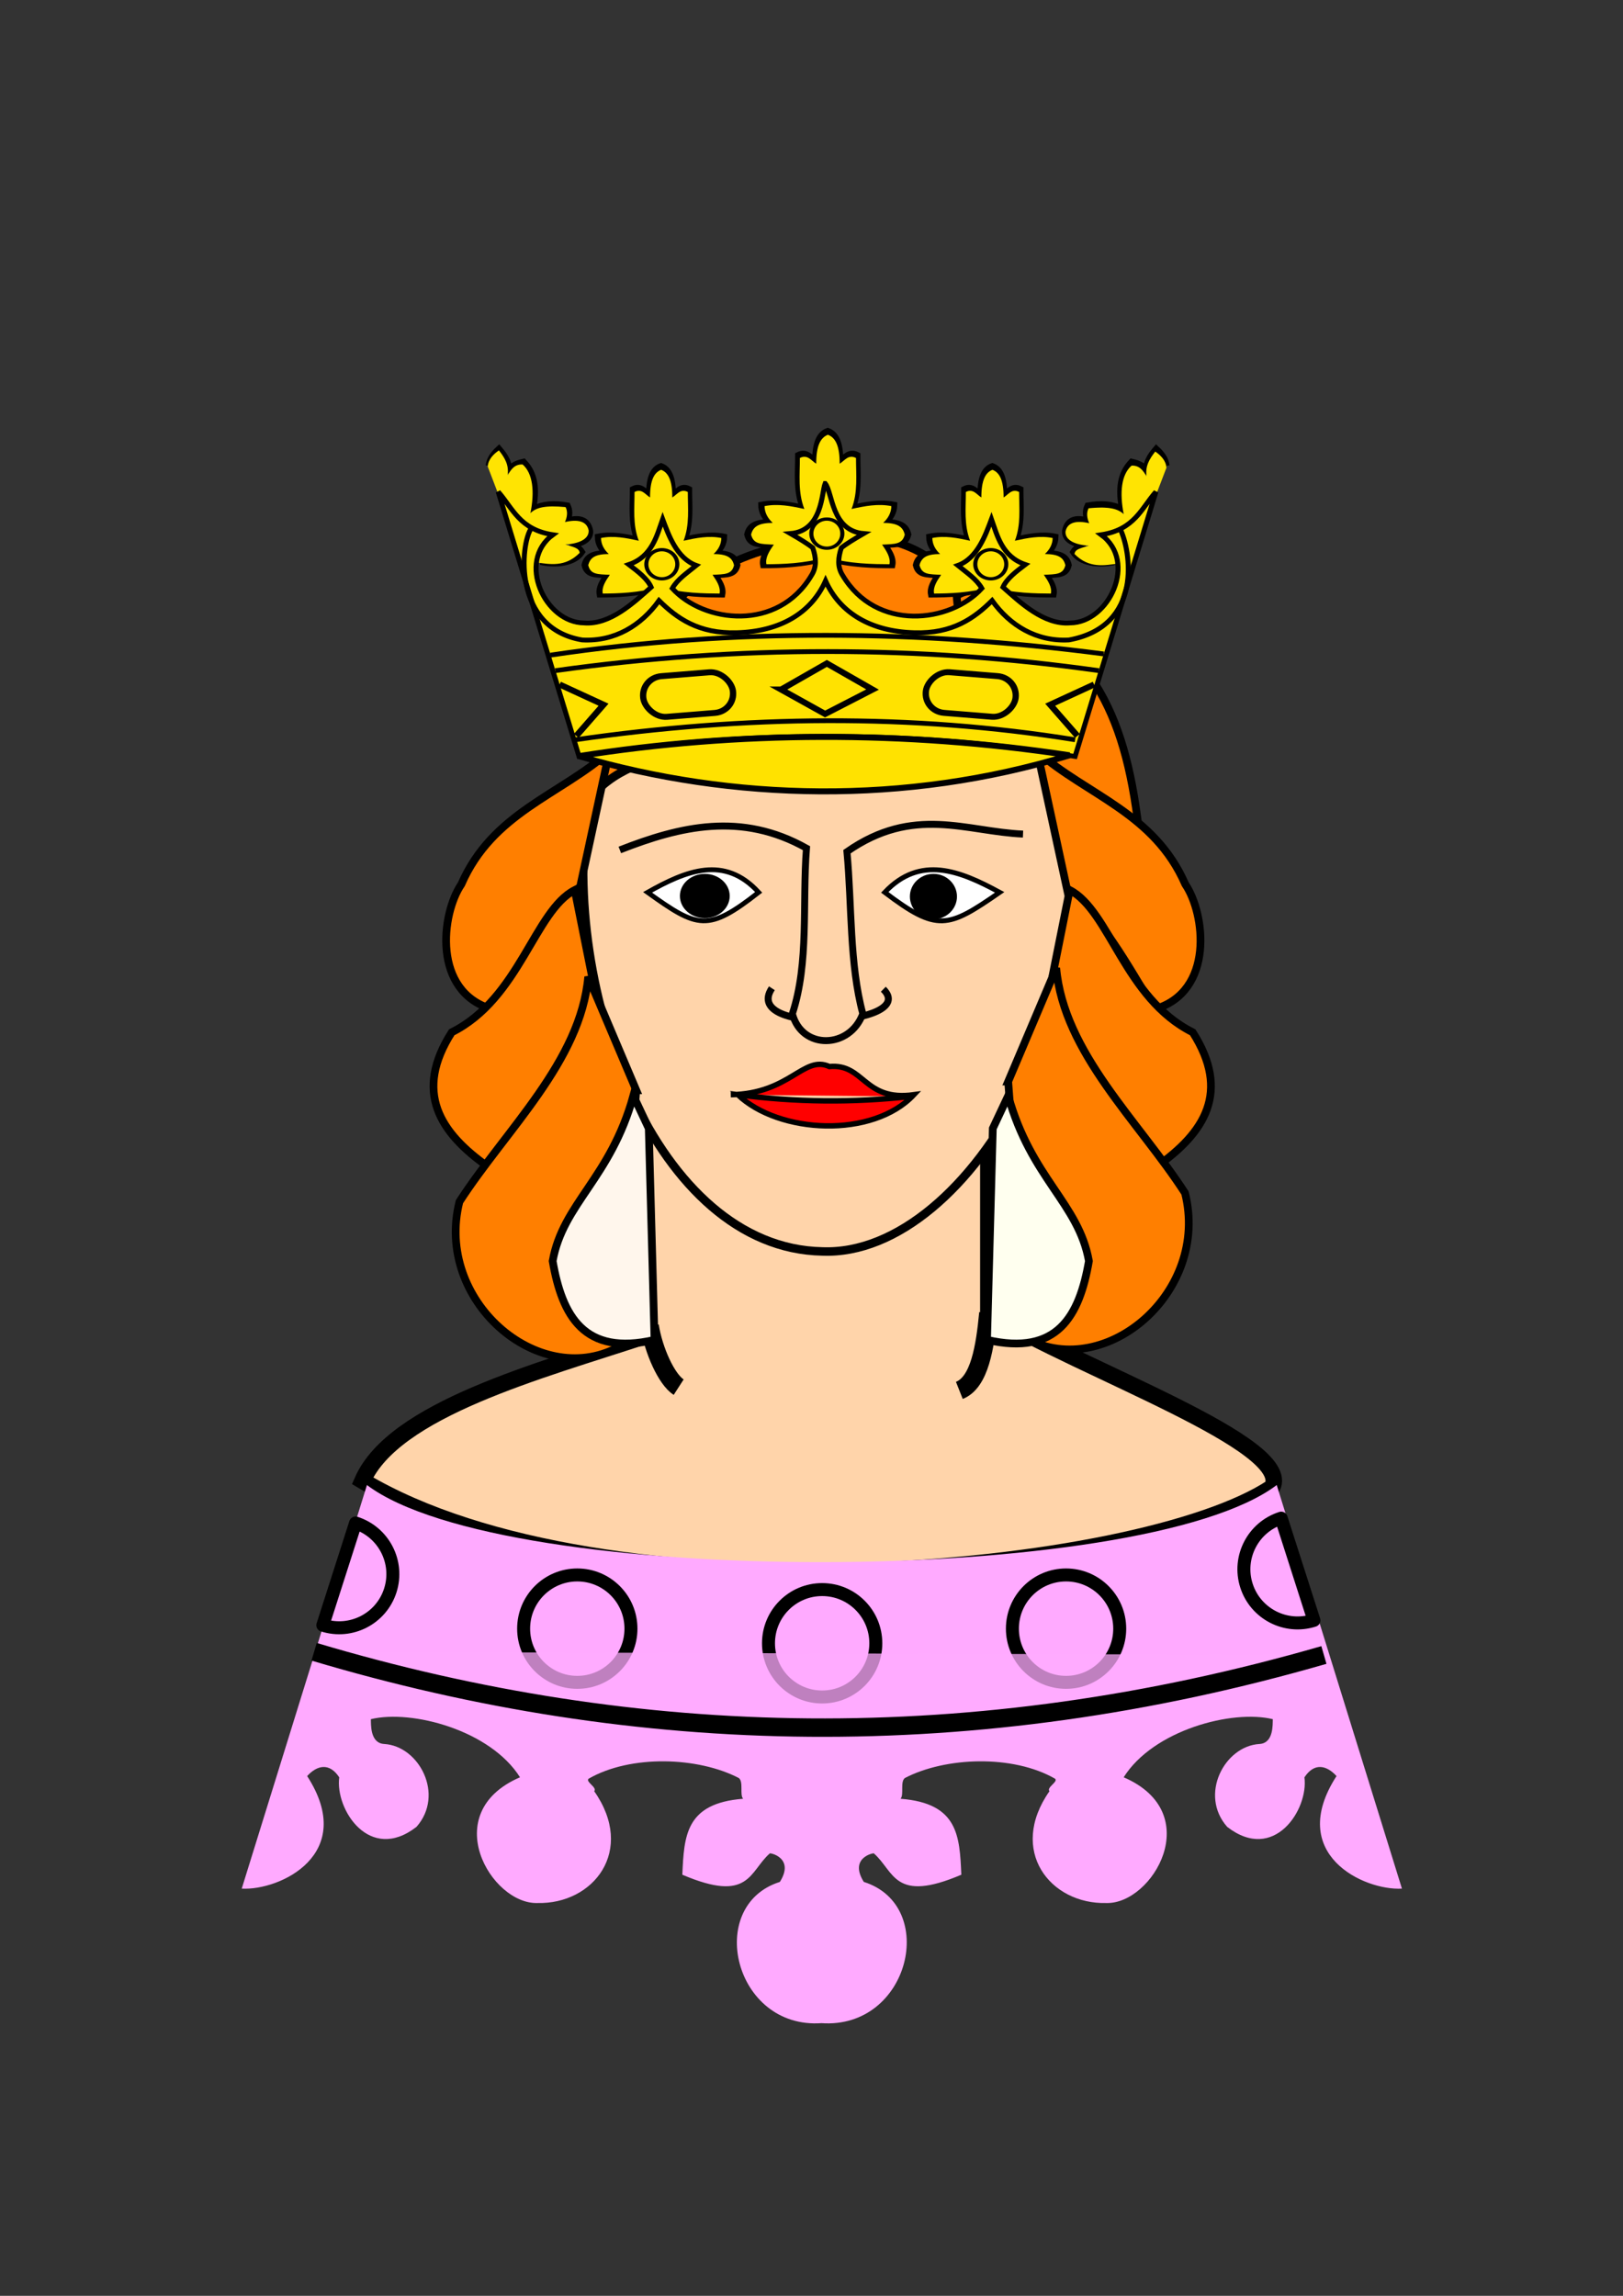 <?xml version="1.0"?><svg width="744.094" height="1052.362" xmlns="http://www.w3.org/2000/svg" xmlns:xlink="http://www.w3.org/1999/xlink">
 <rect width="100%" height="100%" fill="#333333" stroke="none"/>
 <title>queen</title>
 <defs>
  <symbol id="svg_36" height="1052.362" width="744.094">

   <g id="svg_2">
    <g transform="matrix(3.515,0,0,3.515,-1461.508,2302.73)" id="svg_3">
     <g id="svg_7" transform="translate(0,-125.529)">
      <path fill="none" fill-opacity="0.75" fill-rule="evenodd" stroke="#000000" stroke-width="1.875" stroke-miterlimit="4" d="m617.327,-475.966c-0.154,-1.91 -1.303,-3.489 -2.815,-4.947c-1.608,1.972 -3.127,4.163 -2.729,7.249c-0.306,-2.052 -1.999,-2.872 -4.264,-3.412c-3.292,3.591 -3.697,8.209 -2.644,13.987c-3.001,-1.505 -5.926,-1.734 -9.808,-1.023c-0.682,1.592 -0.597,2.928 0.085,4.52c-2.914,-0.931 -5.776,-0.801 -6.482,2.985c-0.192,2.532 2.469,3.863 5.544,4.179c-1.431,0.424 -2.48,0.73 -3.241,2.047c2.097,3.284 7.242,3.968 11.685,2.9" id="svg_34"/>
      <path fill="none" fill-opacity="0.75" fill-rule="evenodd" stroke="#000000" stroke-width="1.875" stroke-miterlimit="4" id="svg_33" d="m424.907,-475.966c0.154,-1.91 1.303,-3.489 2.815,-4.947c1.608,1.972 3.127,4.163 2.729,7.249c0.306,-2.052 1.999,-2.872 4.264,-3.412c3.292,3.591 3.697,8.209 2.644,13.987c3.001,-1.505 5.926,-1.734 9.808,-1.023c0.682,1.592 0.597,2.928 -0.085,4.52c2.914,-0.931 5.776,-0.801 6.482,2.985c0.192,2.532 -2.469,3.863 -5.544,4.179c1.431,0.424 2.48,0.73 3.241,2.047c-2.097,3.284 -7.242,3.968 -11.685,2.9"/>
      <path fill="#ffe402" fill-rule="evenodd" stroke-width="0.291" stroke-miterlimit="4" id="svg_32" d="m424.542,-475.686l3.055,8.33l10.614,20.047c4.009,0.594 8.358,1.518 12.452,-2.815c-0.136,-1.538 -2.074,-1.773 -4.094,-2.473c3.554,-0.195 6.8,-1.46 6.652,-4.179c-0.553,-2.807 -3.174,-3.332 -6.738,-2.473c0.669,-1.535 0.827,-3.156 0.171,-4.435c-5.738,-0.556 -8.309,0.087 -9.979,1.791c1.227,-6.429 0.684,-11.772 -2.217,-14.414c-2.306,-0.128 -3.291,1.506 -4.264,3.156c0.413,-3.083 -0.851,-5.156 -2.473,-7.335c-1.457,1.027 -3.064,2.654 -3.179,4.8z"/>
      <g transform="matrix(-1,0,0,1,1081.425,64.762)" id="svg_29">
       <path fill="none" fill-opacity="0.75" fill-rule="evenodd" stroke="#000000" stroke-width="1px" id="svg_31" d="m464.387,-540.382c0.154,-1.91 1.303,-3.489 2.815,-4.947c1.608,1.972 3.127,4.163 2.729,7.25c0.306,-2.052 1.999,-2.872 4.264,-3.412c3.292,3.591 3.697,8.209 2.644,13.987c3.001,-1.505 5.926,-1.734 9.808,-1.023c0.682,1.592 0.597,2.928 -0.085,4.52c2.914,-0.931 5.776,-0.801 6.482,2.985c0.192,2.532 -2.469,3.863 -5.544,4.179c1.431,0.424 2.48,0.73 3.241,2.047c-2.097,3.284 -7.242,3.968 -11.685,2.9"/>
       <path fill="#ffe402" fill-rule="evenodd" stroke-width="0.291" stroke-miterlimit="4" id="svg_30" d="m464.023,-540.102l3.055,8.33l10.614,20.047c4.009,0.594 8.358,1.518 12.452,-2.815c-0.136,-1.538 -2.074,-1.773 -4.094,-2.473c3.554,-0.195 6.8,-1.46 6.652,-4.179c-0.553,-2.807 -3.174,-3.332 -6.738,-2.473c0.669,-1.535 0.827,-3.156 0.171,-4.435c-5.738,-0.556 -8.309,0.087 -9.979,1.791c1.227,-6.429 0.684,-11.771 -2.217,-14.414c-2.306,-0.128 -3.291,1.506 -4.264,3.156c0.413,-3.083 -0.851,-5.156 -2.473,-7.335c-1.457,1.027 -3.064,2.654 -3.179,4.8z"/>
      </g>
      <g id="svg_26">
       <path fill="none" fill-opacity="0.75" fill-rule="evenodd" stroke="#000000" stroke-width="1.875" stroke-miterlimit="4" d="m520.774,-448.681c-6.655,2.027 -13.3,2.155 -17.888,2.187c-0.381,-2.005 0.842,-4.01 2.208,-6.015c-3.824,-0.195 -6.032,-0.057 -6.736,-3.062c0.555,-2.472 2.176,-3.575 6.404,-3.609c-1.502,-1.439 -2.399,-3.118 -2.429,-5.14c3.938,-0.826 7.877,-0.014 11.815,0.875c-1.946,-5.213 -1.308,-10.425 -1.325,-15.638c2.297,-1.207 3.365,0.833 4.859,1.75c-0.017,-5.491 1.272,-8.025 3.478,-8.858c2.206,0.833 3.495,3.367 3.478,8.858c1.493,-0.917 2.561,-2.957 4.859,-1.75c-0.017,5.213 0.621,10.425 -1.325,15.638c3.938,-0.889 7.877,-1.701 11.815,-0.875c-0.031,2.022 -0.927,3.701 -2.429,5.14c4.229,0.034 5.849,1.137 6.404,3.609c-0.703,3.005 -2.911,2.867 -6.736,3.062c1.366,2.005 2.589,4.01 2.208,6.015c-4.589,-0.032 -12.006,-0.051 -18.661,-2.187z" id="svg_28"/>
       <path fill="#ffe301" fill-rule="evenodd" stroke-width="1px" id="svg_27" d="m520.844,-448.858c-6.369,1.959 -12.727,2.082 -17.118,2.113c-0.364,-1.937 0.806,-3.875 2.113,-5.812c-3.66,-0.189 -5.773,-0.055 -6.446,-2.959c0.531,-2.389 2.082,-3.455 6.129,-3.487c-1.437,-1.391 -2.295,-3.013 -2.325,-4.966c3.769,-0.798 7.538,-0.014 11.307,0.845c-1.862,-5.037 -1.252,-10.074 -1.268,-15.111c2.198,-1.166 3.221,0.805 4.649,1.691c-0.016,-5.305 1.217,-7.755 3.329,-8.559c2.111,0.805 3.345,3.254 3.329,8.559c1.429,-0.886 2.451,-2.857 4.649,-1.691c-0.016,5.037 0.594,10.074 -1.268,15.111c3.769,-0.859 7.538,-1.643 11.307,-0.845c-0.029,1.954 -0.888,3.576 -2.325,4.966c4.047,0.032 5.598,1.098 6.129,3.487c-0.673,2.904 -2.786,2.77 -6.446,2.959c1.308,1.937 2.478,3.875 2.113,5.812c-4.391,-0.031 -11.489,-0.049 -17.858,-2.113z"/>
      </g>
      <g id="svg_23" transform="matrix(0.949,0,0,0.956,-20.807,-10.965)">
       <path fill="none" fill-opacity="0.75" fill-rule="evenodd" stroke="#000000" stroke-width="1.969" stroke-miterlimit="4" d="m520.774,-448.681c-6.655,2.027 -13.3,2.155 -17.888,2.187c-0.381,-2.005 0.842,-4.01 2.208,-6.015c-3.824,-0.195 -6.032,-0.057 -6.736,-3.062c0.555,-2.472 2.176,-3.575 6.404,-3.609c-1.502,-1.439 -2.399,-3.118 -2.429,-5.14c3.938,-0.826 7.877,-0.014 11.815,0.875c-1.946,-5.213 -1.308,-10.425 -1.325,-15.638c2.297,-1.207 3.365,0.833 4.859,1.75c-0.017,-5.491 1.272,-8.025 3.478,-8.858c2.206,0.833 3.495,3.367 3.478,8.858c1.493,-0.917 2.561,-2.957 4.859,-1.75c-0.017,5.213 0.621,10.425 -1.325,15.638c3.938,-0.889 7.877,-1.701 11.815,-0.875c-0.031,2.022 -0.927,3.701 -2.429,5.14c4.229,0.034 5.849,1.137 6.404,3.609c-0.703,3.005 -2.911,2.867 -6.736,3.062c1.366,2.005 2.589,4.01 2.208,6.015c-4.589,-0.032 -12.006,-0.051 -18.661,-2.187z" id="svg_25"/>
       <path fill="#ffe301" fill-rule="evenodd" stroke-width="1px" id="svg_24" d="m520.844,-448.858c-6.369,1.959 -12.727,2.082 -17.118,2.113c-0.364,-1.937 0.806,-3.875 2.113,-5.812c-3.66,-0.189 -5.773,-0.055 -6.446,-2.959c0.531,-2.389 2.082,-3.455 6.129,-3.487c-1.437,-1.391 -2.295,-3.013 -2.325,-4.966c3.769,-0.798 7.538,-0.014 11.307,0.845c-1.862,-5.037 -1.252,-10.074 -1.268,-15.111c2.198,-1.166 3.221,0.805 4.649,1.691c-0.016,-5.305 1.217,-7.755 3.329,-8.559c2.111,0.805 3.345,3.254 3.329,8.559c1.429,-0.886 2.451,-2.857 4.649,-1.691c-0.016,5.037 0.594,10.074 -1.268,15.111c3.769,-0.859 7.538,-1.643 11.307,-0.845c-0.029,1.954 -0.888,3.576 -2.325,4.966c4.047,0.032 5.598,1.098 6.129,3.487c-0.673,2.904 -2.786,2.77 -6.446,2.959c1.308,1.937 2.478,3.875 2.113,5.812c-4.391,-0.031 -11.489,-0.049 -17.858,-2.113z"/>
      </g>
      <g transform="matrix(0.949,0,0,0.956,73.34,-10.965)" id="svg_20">
       <path fill="none" fill-opacity="0.75" fill-rule="evenodd" stroke="#000000" stroke-width="1.969" stroke-miterlimit="4" id="svg_22" d="m520.774,-448.681c-6.655,2.027 -13.3,2.155 -17.888,2.187c-0.381,-2.005 0.842,-4.01 2.208,-6.015c-3.824,-0.195 -6.032,-0.057 -6.736,-3.062c0.555,-2.472 2.176,-3.575 6.404,-3.609c-1.502,-1.439 -2.399,-3.118 -2.429,-5.14c3.938,-0.826 7.877,-0.014 11.815,0.875c-1.946,-5.213 -1.308,-10.425 -1.325,-15.638c2.297,-1.207 3.365,0.833 4.859,1.75c-0.017,-5.491 1.272,-8.025 3.478,-8.858c2.206,0.833 3.495,3.367 3.478,8.858c1.493,-0.917 2.561,-2.957 4.859,-1.75c-0.017,5.213 0.621,10.425 -1.325,15.638c3.938,-0.889 7.877,-1.701 11.815,-0.875c-0.031,2.022 -0.927,3.701 -2.429,5.14c4.229,0.034 5.849,1.137 6.404,3.609c-0.703,3.005 -2.911,2.867 -6.736,3.062c1.366,2.005 2.589,4.01 2.208,6.015c-4.589,-0.032 -12.006,-0.051 -18.661,-2.187z"/>
       <path fill="#ffe301" fill-rule="evenodd" stroke-width="1px" d="m520.844,-448.858c-6.369,1.959 -12.727,2.082 -17.118,2.113c-0.364,-1.937 0.806,-3.875 2.113,-5.812c-3.66,-0.189 -5.773,-0.055 -6.446,-2.959c0.531,-2.389 2.082,-3.455 6.129,-3.487c-1.437,-1.391 -2.295,-3.013 -2.325,-4.966c3.769,-0.798 7.538,-0.014 11.307,0.845c-1.862,-5.037 -1.252,-10.074 -1.268,-15.111c2.198,-1.166 3.221,0.805 4.649,1.691c-0.016,-5.305 1.217,-7.755 3.329,-8.559c2.111,0.805 3.345,3.254 3.329,8.559c1.429,-0.886 2.451,-2.857 4.649,-1.691c-0.016,5.037 0.594,10.074 -1.268,15.111c3.769,-0.859 7.538,-1.643 11.307,-0.845c-0.029,1.954 -0.888,3.576 -2.325,4.966c4.047,0.032 5.598,1.098 6.129,3.487c-0.673,2.904 -2.786,2.77 -6.446,2.959c1.308,1.937 2.478,3.875 2.113,5.812c-4.391,-0.031 -11.489,-0.049 -17.858,-2.113z" id="svg_21"/>
      </g>
      <path fill="#ffe200" fill-rule="evenodd" stroke="#000000" stroke-width="1.417" stroke-miterlimit="4" d="m520.424,-470.684c-1.048,2.682 -0.683,14.044 -9.878,14.839c2.624,1.581 4.957,3.066 6.36,4.24c0.923,2.882 1.171,5.652 -0.353,8.126c-9.546,16.799 -30.577,14.171 -39.572,3.887c1.464,-2.692 4.129,-4.522 6.821,-6.805c-5.604,-2.112 -7.903,-9.095 -9.555,-13.687c-1.633,4.804 -2.991,11.101 -9.632,13.426c2.652,2.105 5.307,4.209 6.36,6.713c-4.882,4.526 -11.699,11.26 -19.079,10.6c-11.041,-0.056 -19.242,-18.205 -8.833,-26.146c-9.45,-1.496 -11.409,-7.808 -15.546,-12.719l22.966,78.437c23.405,-4.017 47.21,-6.031 70.48,-5.951c23.27,-0.08 47.075,1.934 70.48,5.951l22.966,-78.437c-4.137,4.912 -6.096,11.223 -15.546,12.719c10.41,7.941 2.208,26.089 -8.833,26.146c-7.38,0.66 -14.197,-6.073 -19.079,-10.6c1.053,-2.504 3.708,-4.608 6.36,-6.713c-6.641,-2.325 -7.998,-8.622 -9.632,-13.426c-1.652,4.593 -3.951,11.575 -9.555,13.687c2.691,2.283 5.357,4.113 6.821,6.805c-8.995,10.285 -30.025,12.913 -39.572,-3.887c-1.524,-2.474 -1.276,-5.244 -0.353,-8.126c1.403,-1.174 3.736,-2.659 6.36,-4.24c-9.196,-0.795 -8.831,-12.157 -10.953,-14.839z" id="svg_19"/>
      <rect fill="none" fill-rule="nonzero" stroke="#000000" stroke-width="1.772" stroke-linecap="round" stroke-linejoin="round" stroke-miterlimit="4" stroke-dashoffset="0" transform="matrix(0.996,-8.423738e-2,0.128,0.992,0,0)" rx="5.946" ry="6.073" y="-372.44" x="517.711" height="12.146" width="25.568" id="svg_18"/>
      <rect fill="none" fill-rule="nonzero" stroke="#000000" stroke-width="1.772" stroke-linecap="round" stroke-linejoin="round" stroke-miterlimit="4" stroke-dashoffset="0" id="svg_17" width="25.568" height="12.146" x="-518.443" y="-460.444" ry="6.073" rx="5.946" transform="matrix(-0.996,-8.423734e-2,-0.128,0.992,0,0)"/>
      <path fill="none" fill-opacity="0.75" fill-rule="evenodd" stroke="#000000" stroke-width="1px" id="svg_16" d="m507.663,-409.859c-0.083,0 -0.167,0 0,0z"/>
      <path fill="none" fill-opacity="0.75" fill-rule="evenodd" stroke="#000000" stroke-width="1.772" stroke-miterlimit="4" id="svg_15" d="m507.912,-409.609l12.991,-7.745l12.991,7.745l-13.491,7.245l-12.492,-7.245z"/>
      <path fill="none" fill-opacity="0.75" fill-rule="evenodd" stroke="#000000" stroke-width="1.772" stroke-miterlimit="4" id="svg_14" d="m444.954,-411.108l12.492,5.996l-7.745,9.244"/>
      <path fill="none" fill-opacity="0.75" fill-rule="evenodd" stroke="#000000" stroke-width="1.772" stroke-miterlimit="4" d="m596.853,-411.108l-12.492,5.996l7.745,9.244" id="svg_13"/>
      <path fill="#ffe200" fill-rule="evenodd" stroke="#000000" stroke-width="1.772" stroke-miterlimit="4" id="svg_12" d="m589.858,-390.122c-46.791,14.878 -95.691,13.55 -139.407,0.25c45.062,-7.447 92.439,-7.659 139.407,-0.25z"/>
      <path fill="none" fill-opacity="0.75" fill-rule="evenodd" stroke="#000000" stroke-width="1.417" stroke-miterlimit="4" id="svg_11" d="m449.421,-394.72c48.254,-7.278 95.664,-7.793 142.034,0"/>
      <path fill="none" fill-opacity="0.75" fill-rule="evenodd" stroke="#000000" stroke-width="1.417" stroke-miterlimit="4" id="svg_10" d="m443.768,-415.213c51.942,-7.597 103.401,-7.477 154.4,0"/>
      <path fill="none" fill-opacity="0.75" fill-rule="evenodd" stroke="#000000" stroke-width="1.417" stroke-miterlimit="4" id="svg_9" d="m442.355,-419.806c52.056,-8.079 104.818,-7.466 157.227,-0.353"/>
      <path fill="none" fill-opacity="0.75" fill-rule="evenodd" stroke="#000000" stroke-width="1.417" stroke-miterlimit="4" d="m436.952,-457.488c-3.229,4.767 -5.295,29.759 14.442,33.186c9.233,0.519 16.753,-4.275 21.817,-11.677c5.044,5.198 11.216,9.884 22.124,9.526c12.262,-0.362 21.113,-5.802 25.2,-15.364c4.087,9.562 12.937,15.002 25.2,15.364c10.908,0.359 17.08,-4.327 22.124,-9.526c5.064,7.402 12.584,12.196 21.817,11.677c21.25,-4.033 17.672,-26.604 14.442,-33.186" id="svg_8"/>
     </g>
     <path fill="none" fill-rule="nonzero" stroke="#000000" stroke-width="1.011" stroke-linecap="round" stroke-linejoin="round" stroke-miterlimit="4" stroke-dashoffset="0" id="svg_6" d="m525.771,-455.421c0,2.491 -1.698,4.511 -3.795,4.517c-2.097,0.005 -3.802,-2.007 -3.811,-4.498c-0.008,-2.491 1.683,-4.519 3.78,-4.534c2.097,-0.015 3.809,1.99 3.826,4.48" transform="matrix(1.158,0,0,0.955,-83.539,-146.418)"/>
     <path fill="none" fill-rule="nonzero" stroke="#000000" stroke-width="1.011" stroke-linecap="round" stroke-linejoin="round" stroke-miterlimit="4" stroke-dashoffset="0" transform="matrix(1.158,0,0,0.955,-36.952,-137.343)" d="m525.771,-455.421c0,2.491 -1.698,4.511 -3.795,4.517c-2.097,0.005 -3.802,-2.007 -3.811,-4.498c-0.008,-2.491 1.683,-4.519 3.78,-4.534c2.097,-0.015 3.809,1.99 3.826,4.48" id="svg_5"/>
     <path fill="none" fill-rule="nonzero" stroke="#000000" stroke-width="1.011" stroke-linecap="round" stroke-linejoin="round" stroke-miterlimit="4" stroke-dashoffset="0" id="svg_4" d="m525.771,-455.421c0,2.491 -1.698,4.511 -3.795,4.517c-2.097,0.005 -3.802,-2.007 -3.811,-4.498c-0.008,-2.491 1.683,-4.519 3.78,-4.534c2.097,-0.015 3.809,1.99 3.826,4.48" transform="matrix(1.158,0,0,0.955,-130.429,-137.343)"/>
    </g>
   </g>
  </symbol>
 </defs>
 <g>
  <title>Layer 1</title>
  <path fill="#ff7f00" fill-rule="evenodd" stroke="#000000" stroke-width="3.543" stroke-miterlimit="4" d="m434.906,318.09c-5.66,-14.486 -5.489,-27.515 -1.762,-39.655c6.756,-9.115 13.512,-7.837 20.268,-7.931c45.603,26.106 62.164,53.073 68.734,110.151c-33.841,-17.681 -67.205,-35.68 -87.24,-62.566z" id="path2594"/>
  <g transform="matrix(2.38,0,0,2.38,741.448,-897.32) " id="g2310">
   <path fill="#ffd4aa" fill-rule="evenodd" stroke="#000000" stroke-width="3.189" stroke-miterlimit="4" d="m-187.635,595.095l0.621,39.153c-20.716,6.836 -48.621,14.209 -54.689,27.966c46.61,27.759 149.775,18.23 175.255,1.243c4.113,-8.325 -36.214,-22.398 -54.69,-33.559l0,-34.802l-66.497,0z" id="path2304"/>
   <path fill="#ffd4aa" fill-opacity="0.75" fill-rule="evenodd" stroke="#000000" stroke-width="3.543" stroke-miterlimit="4" d="m-186.392,632.383c0.745,4.726 3.243,10.294 5.593,11.808" id="path2306"/>
   <path fill="#ffd4aa" fill-opacity="0.75" fill-rule="evenodd" stroke="#000000" stroke-width="3.543" stroke-miterlimit="4" d="m-121.138,629.897c-0.629,6.514 -1.661,13.356 -5.593,14.915" id="path2308"/>
  </g>
  <g transform="matrix(2.38,0,0,2.38,741.448,-897.32) " id="g2295">
   <path stroke-linejoin="null" stroke-linecap="null" stroke-dasharray="null" fill="#ffaaff" fill-rule="evenodd" stroke="null" stroke-width="null" stroke-miterlimit="4" id="path2271" d="m-153.29,766.68c17.009,1.189 22.605,-22.641 8.155,-27.204c-2.98,-4.736 2.102,-5.675 1.953,-5.476c3.964,3.482 3.841,9.64 16.836,4.09c-0.341,-7.452 -0.586,-13.761 -11.707,-14.626c0.695,-0.798 -0.119,-3.236 0.82,-3.991c7.838,-4.079 20.805,-4.547 28.939,0.127c0.672,0.58 -1.722,1.695 -1.076,2.407c-8.022,11.449 0.149,21.816 10.956,21.535c8.886,0.273 19.29,-17.338 3.339,-24.215c5.706,-9.068 20.863,-13.101 28.728,-11.191c-0.044,0.967 0.192,4.618 -2.574,4.779c-6.731,0.393 -11.673,9.777 -6.218,15.958c9.052,7.032 15.705,-3.376 14.884,-9.535c1.904,-2.901 4.277,-2.328 6.18,-0.246c-9.736,15.066 5.285,22.093 12.604,21.677l-24.122,-77.728c-25.923,19.628 -148.703,19.979 -175.253,0l-24.122,77.728c7.319,0.416 22.34,-6.612 12.604,-21.677c1.904,-2.082 4.277,-2.655 6.18,0.246c-0.821,6.159 5.832,16.567 14.884,9.535c5.455,-6.181 0.513,-15.565 -6.218,-15.958c-2.765,-0.161 -2.529,-3.813 -2.574,-4.779c7.865,-1.91 23.022,2.122 28.728,11.191c-15.951,6.877 -5.547,24.488 3.339,24.215c10.807,0.281 18.978,-10.085 10.956,-21.535c0.646,-0.713 -1.748,-1.827 -1.076,-2.407c8.134,-4.675 21.101,-4.207 28.939,-0.127c0.939,0.755 0.124,3.193 0.82,3.991c-11.121,0.864 -11.367,7.174 -11.707,14.626c12.995,5.55 12.873,-0.608 16.836,-4.09c-0.149,-0.2 4.933,0.74 1.953,5.476c-14.45,4.563 -8.854,28.392 8.013,27.204z"/>
   <path fill="#ffaaff" fill-rule="nonzero" stroke="#000000" stroke-width="2.5" stroke-linecap="round" stroke-linejoin="round" stroke-miterlimit="4" stroke-dashoffset="0" id="path2278" d="m-142.822,693.519c0.004,5.711 -4.625,10.343 -10.337,10.343c-5.711,0 -10.34,-4.632 -10.337,-10.343c-0.004,-5.711 4.625,-10.343 10.337,-10.343c5.711,0 10.34,4.632 10.337,10.343z"/>
   <path fill="#ffaaff" fill-rule="nonzero" stroke="#000000" stroke-width="2.5" stroke-linecap="round" stroke-linejoin="round" stroke-miterlimit="4" stroke-dashoffset="0" d="m-95.837,690.7c0.004,5.711 -4.625,10.343 -10.337,10.343c-5.711,0 -10.34,-4.632 -10.337,-10.343c-0.004,-5.711 4.625,-10.343 10.337,-10.343c5.711,0 10.34,4.632 10.337,10.343z" id="path2280"/>
   <path fill="#ffaaff" fill-rule="nonzero" stroke="#000000" stroke-width="2.5" stroke-linecap="round" stroke-linejoin="round" stroke-miterlimit="4" stroke-dashoffset="0" d="m-243.04,670.348c5.434,1.741 8.431,7.563 6.691,12.997c-1.741,5.434 -7.563,8.431 -12.997,6.691l6.307,-19.688z" id="path2282"/>
   <path fill="#ffaaff" fill-rule="nonzero" stroke="#000000" stroke-width="2.5" stroke-linecap="round" stroke-linejoin="round" stroke-miterlimit="4" stroke-dashoffset="0" id="path2289" d="m-64.731,669.416c-5.434,1.741 -8.431,7.563 -6.691,12.997c1.741,5.434 7.563,8.431 12.997,6.691l-6.307,-19.688z"/>
   <path fill="#ffaaff" fill-rule="nonzero" stroke="#000000" stroke-width="2.5" stroke-linecap="round" stroke-linejoin="round" stroke-miterlimit="4" stroke-dashoffset="0" id="path2291" d="m-189.99,690.7c0.004,5.711 -4.625,10.343 -10.337,10.343c-5.711,0 -10.34,-4.632 -10.337,-10.343c-0.004,-5.711 4.625,-10.343 10.337,-10.343c5.711,0 10.34,4.632 10.337,10.343z"/>
   <path fill="#ffaaff" fill-opacity="0.75" fill-rule="evenodd" stroke="#000000" stroke-width="3.543" stroke-miterlimit="4" d="m-251.025,695.152c62.437,18.634 127.113,20.096 194.521,0.621" id="path2293"/>
  </g>
  <path fill="#ff7f00" fill-rule="evenodd" stroke="#000000" stroke-width="3.543" stroke-miterlimit="4" d="m381.152,254.643l2.644,39.654l-36.13,44.061l-73.141,28.199c6.745,-43.128 16.715,-102.903 87.267,-117.052c7.371,-5.707 12.633,1.278 19.359,5.138z" id="path2598"/>
  <path fill="#ff7f00" fill-rule="evenodd" stroke="#000000" stroke-width="3.543" stroke-miterlimit="4" d="m359.122,320.734c30.035,-16.706 19.321,-43.653 23.793,-73.141c22.864,-5.435 49.931,6.347 55.516,23.793l4.406,49.348l-32.605,41.417l-51.11,-41.417z" id="path2596"/>
  <path fill="#ffd4aa" fill-rule="evenodd" stroke="#000000" stroke-width="3.898" stroke-miterlimit="4" id="path2552" d="m377.004,573.642c-76.061,-1.461 -120.511,-119.091 -107.358,-206.644c22.105,-28.957 65.259,-16.995 92.021,-46.818c13.844,14.761 30.348,26.329 54.89,28.252c-1.43,-21.341 6.61,-33.212 33.095,-26.638l31.481,28.252c36.037,98.71 -35.581,226.336 -104.129,223.596z"/>
  <path fill="#ffd4aa" fill-opacity="0.75" fill-rule="evenodd" stroke="#000000" stroke-width="3.189" stroke-miterlimit="4" id="path2556" d="m353.881,453c-14.42,21.8 68.081,17.151 51.09,0.439"/>
  <path fill="#ffd4aa" fill-rule="evenodd" stroke="#000000" stroke-width="3.189" stroke-miterlimit="4" id="path2554" d="m284.175,389.599c27.704,-10.887 55.732,-17.579 85.564,-0.807c-1.948,25.361 1.254,52.438 -6.458,75.877c4.305,16.713 26.369,16.207 32.288,0c-6.151,-22.89 -4.966,-49.447 -7.265,-74.263c30.648,-21.398 54.737,-9.191 80.72,-8.072"/>
  <path fill="#ffffff" fill-rule="evenodd" stroke="#000000" stroke-width="2.208" stroke-miterlimit="4" id="path2558" d="m296.888,409.036c23.057,16.539 27.62,18.23 50.938,0c-15.734,-17.203 -33.238,-9.958 -50.938,0z"/>
  <path fill="#ffffff" fill-rule="evenodd" stroke="#000000" stroke-width="2.246" stroke-miterlimit="4" d="m458.318,409.036c-23.852,16.541 -28.572,18.233 -52.693,0c16.276,-17.205 34.383,-9.959 52.693,0z" id="path2560"/>
  <path fill="#ff0000" fill-rule="evenodd" stroke="#000000" stroke-width="2.48" stroke-miterlimit="4" id="path2562" d="m335.029,501.8c27.176,-0.423 33.365,-18.299 45.203,-12.915c16.172,-1.485 15.611,16.121 38.746,12.915c-18.835,20.126 -61.886,17.959 -80.72,0c26.369,3.502 52.737,3.764 79.106,0.807"/>
  <path fill="#000000" fill-rule="nonzero" stroke="#000000" stroke-width="2.48" stroke-linecap="round" stroke-linejoin="round" stroke-miterlimit="4" stroke-dashoffset="0" id="path2572" d="m333.309,410.707c0.005,4.913 -4.553,8.897 -10.177,8.897c-5.624,0 -10.182,-3.984 -10.177,-8.897c-0.005,-4.913 4.553,-8.897 10.177,-8.897c5.624,0 10.182,3.984 10.177,8.897z"/>
  <path fill="#000000" fill-rule="nonzero" stroke="#000000" stroke-width="2.48" stroke-linecap="round" stroke-linejoin="round" stroke-miterlimit="4" stroke-dashoffset="0" d="m437.498,410.957c0.005,5.051 -4.273,9.147 -9.552,9.147c-5.279,0 -9.557,-4.096 -9.552,-9.147c-0.005,-5.051 4.273,-9.147 9.552,-9.147c5.279,0 9.557,4.096 9.552,9.147z" id="path2574"/>
  <path fill="#ff7f00" fill-rule="evenodd" stroke="#000000" stroke-width="3.543" stroke-miterlimit="4" id="path2588" d="m225.612,462.608c12.624,-20.593 24.79,-43.481 39.654,-52.873l14.099,-65.21c-22.799,19.997 -53.562,28.047 -67.853,60.804c-9.196,13.542 -13.431,49.23 14.099,57.279z"/>
  <path fill="#ff7f00" fill-rule="evenodd" stroke="#000000" stroke-width="3.543" stroke-miterlimit="4" id="path2590" d="m271.435,447.628c-6.422,32.227 -20.064,62.046 -47.585,87.24c-22.287,-15.648 -34.189,-34.35 -16.743,-61.685c31.158,-15.557 37.926,-55.646 56.397,-65.21l7.931,39.654z"/>
  <path fill="#ff7f00" fill-rule="evenodd" stroke="#000000" stroke-width="3.543" stroke-miterlimit="4" id="path2592" d="m291.703,499.738l-8.812,118.082c-36.155,18.85 -83.652,-21.568 -72.259,-66.972c21.32,-32.985 55.548,-64.213 59.041,-103.102l22.03,51.992z"/>
  <path fill="#fff6ec" fill-rule="evenodd" stroke="#000000" stroke-width="3.543" stroke-miterlimit="4" d="m300.081,614.177c-32.308,7.486 -42.361,-10.991 -46.704,-36.13c4.733,-26.499 26.483,-37.86 37.011,-75.784l7.05,14.981l2.644,96.933z" id="path2578"/>
  <path fill="#ff7f00" fill-rule="evenodd" stroke="#000000" stroke-width="3.543" stroke-miterlimit="4" d="m529.314,462.608c-12.624,-20.593 -24.79,-43.481 -39.654,-52.873l-14.099,-65.21c22.799,19.997 53.562,28.047 67.853,60.804c9.196,13.542 13.431,49.23 -14.099,57.279z" id="path2586"/>
  <path fill="#ff7f00" fill-rule="evenodd" stroke="#000000" stroke-width="3.543" stroke-miterlimit="4" d="m482.491,447.628c6.422,32.227 20.064,62.046 47.585,87.24c22.287,-15.648 34.189,-34.35 16.743,-61.685c-31.158,-15.557 -37.926,-55.646 -56.397,-65.21l-7.931,39.654z" id="path2584"/>
  <path fill="#ff7f00" fill-rule="evenodd" stroke="#000000" stroke-width="3.543" stroke-miterlimit="4" d="m462.223,495.738l8.812,118.082c36.155,18.85 83.652,-21.568 72.259,-66.972c-21.32,-32.985 -55.549,-64.213 -59.041,-103.102l-22.03,51.992z" id="path2582"/>
  <path fill="#ffffef" fill-rule="evenodd" stroke="#000000" stroke-width="3.543" stroke-miterlimit="4" id="path2580" d="m452.53,614.177c32.308,7.486 42.361,-10.991 46.704,-36.13c-4.733,-26.499 -26.483,-37.86 -37.011,-75.784l-7.05,14.981l-2.644,96.933z"/>
  <use x="792.075" y="901.996" transform="matrix(0.459,0,0,0.44,-154.064,-266.363) " xlink:href="#svg_36" id="svg_37"/>
 </g>
</svg>